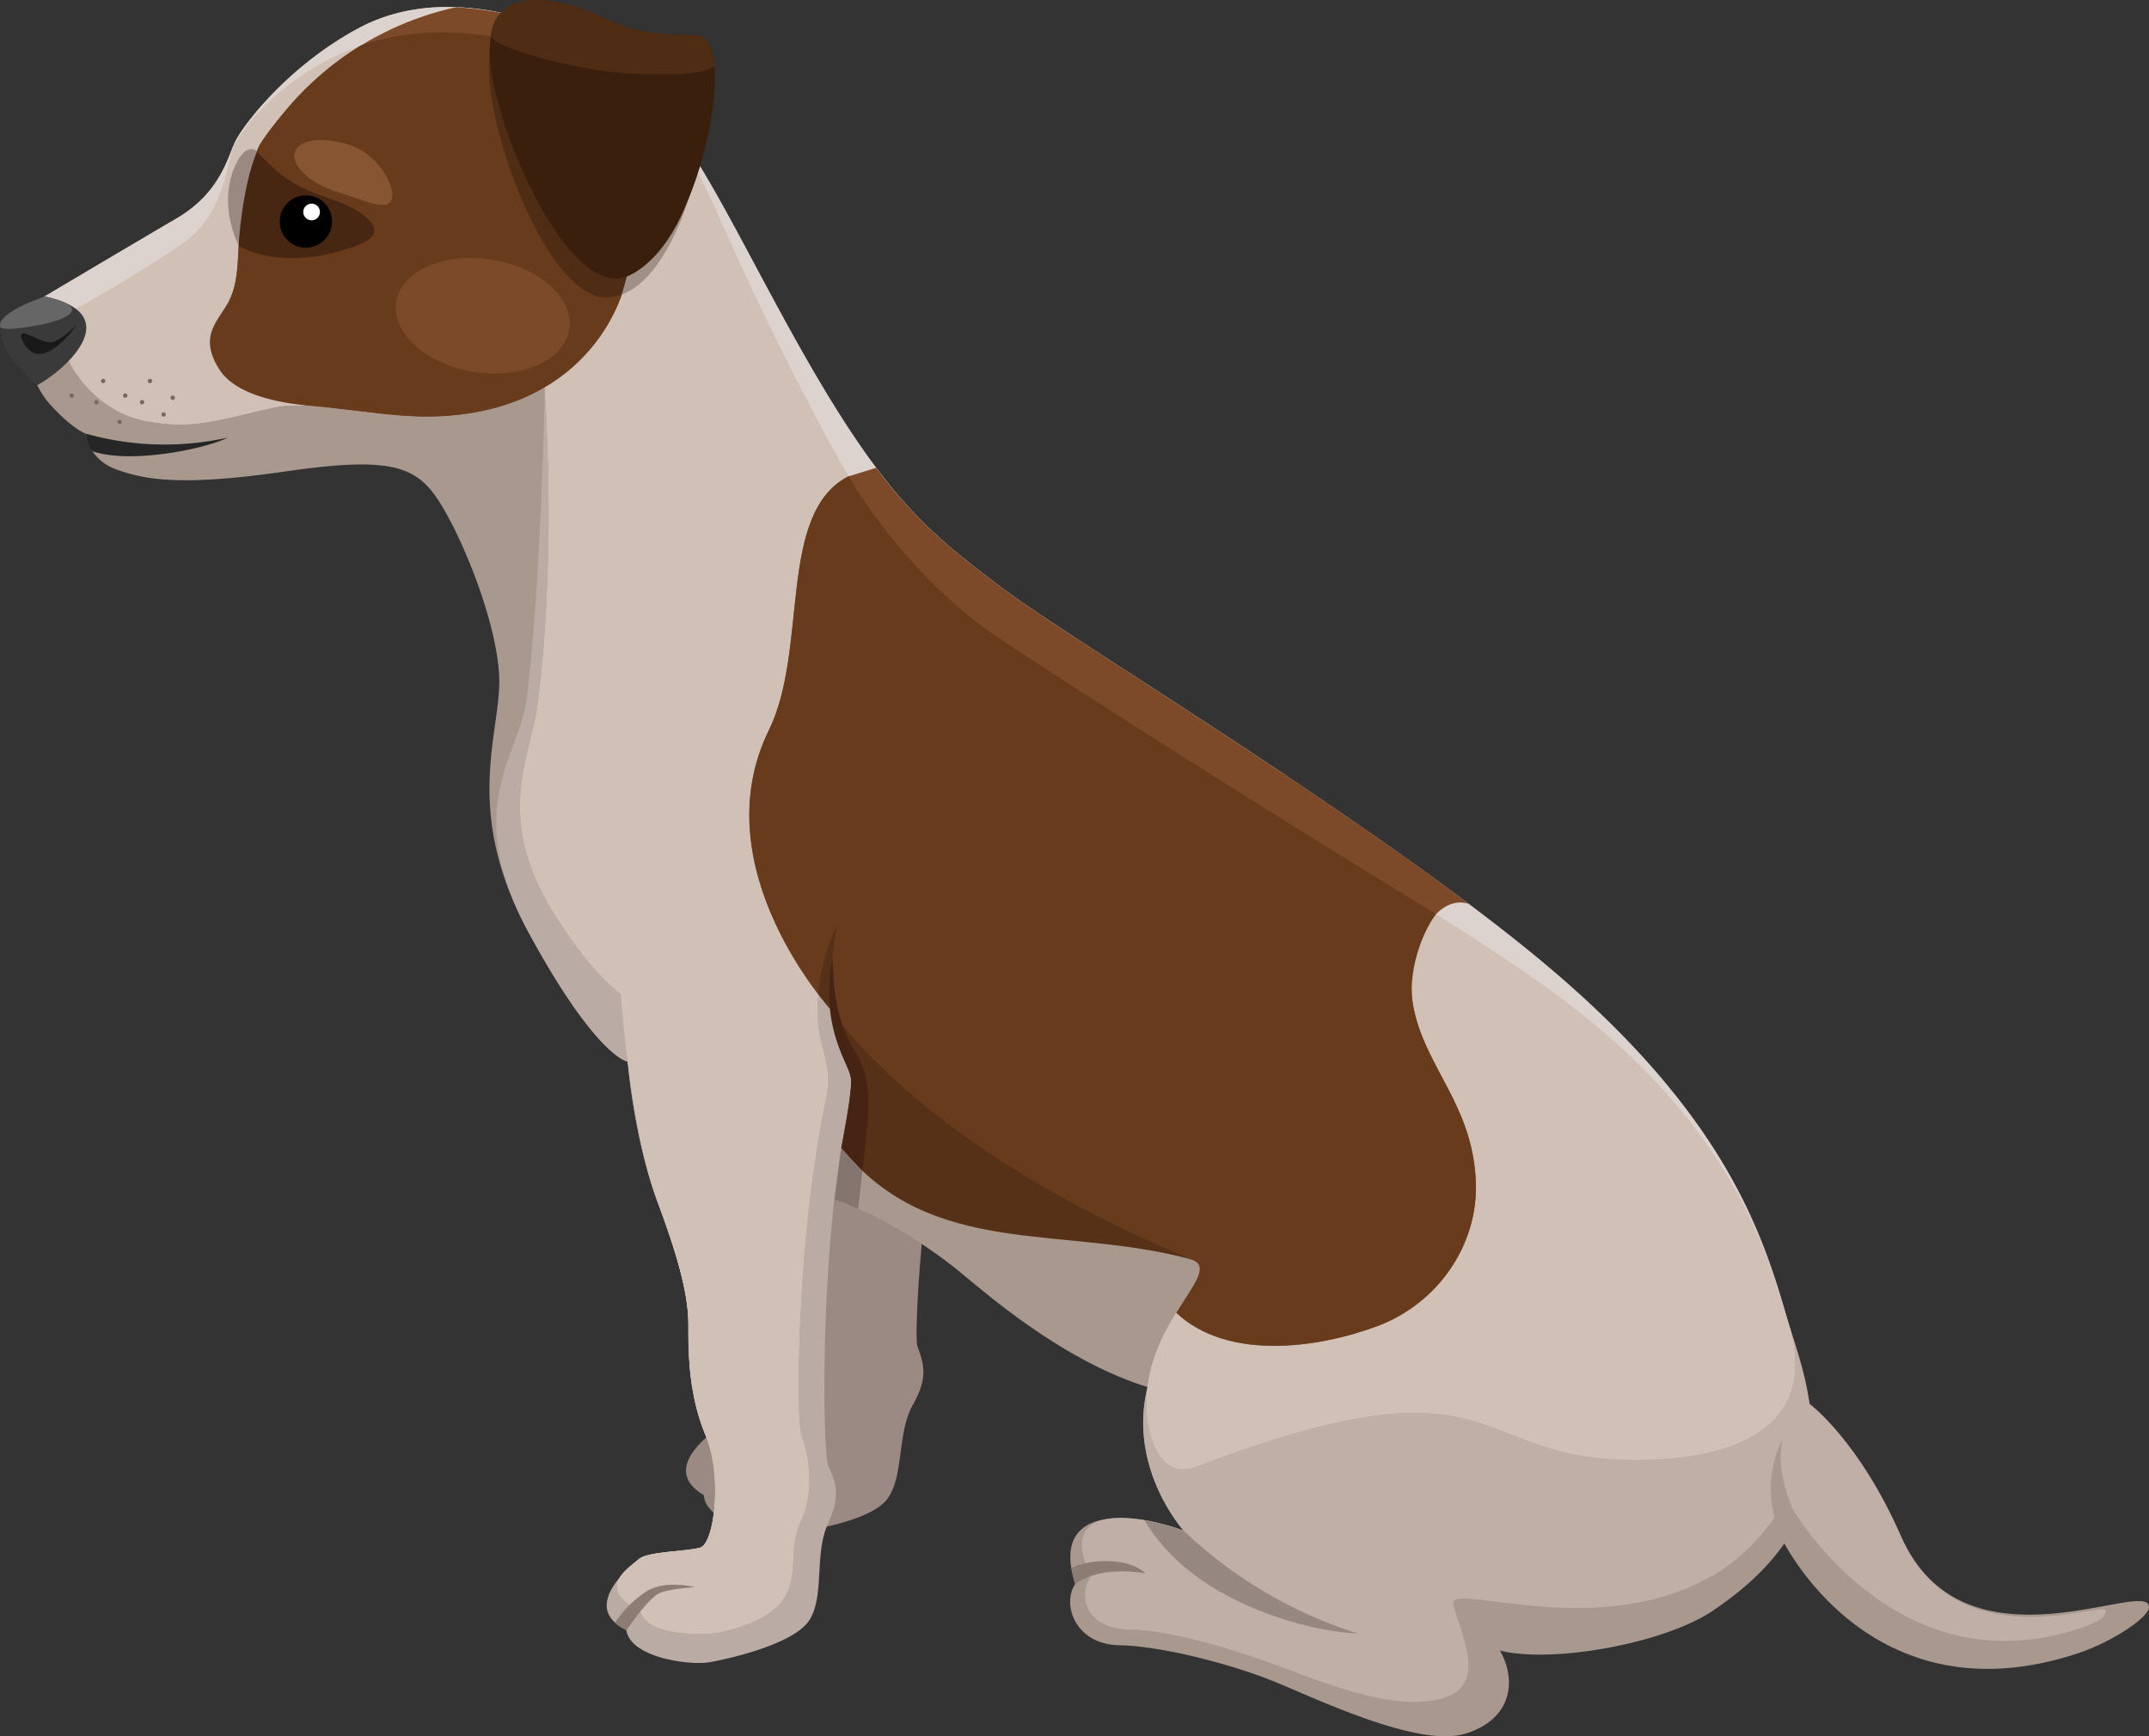 <svg xmlns="http://www.w3.org/2000/svg" width="500" height="404.07" viewBox="0 0 500 404.07">
  <rect x="0" y="0" width="500" height="404.07" fill="#333333" stroke="none"/>
  <defs>
    <style>
      .cls-1 {
        fill: #9b8a83;
      }

      .cls-2 {
        fill: #a8988e;
      }

      .cls-3 {
        fill: #bfafa6;
      }

      .cls-4 {
        fill: #baaba4;
      }

      .cls-5 {
        fill: #ddd3ce;
      }

      .cls-6 {
        fill: #d1c0b6;
      }

      .cls-7 {
        fill: #7c4a28;
      }

      .cls-8 {
        fill: #683b1c;
      }

      .cls-9 {
        fill: #472712;
      }

      .cls-10 {
        fill: #3a3a3a;
      }

      .cls-11 {
        fill: #666;
      }

      .cls-12 {
        fill: #262626;
      }

      .cls-13 {
        fill: #875532;
      }

      .cls-14 {
        fill: #4f2c14;
      }

      .cls-15 {
        fill: #3a1f0d;
      }

      .cls-16 {
        fill: #968780;
      }

      .cls-17 {
        fill: #8c7c73;
      }

      .cls-18 {
        fill: #fff;
      }

      .cls-19 {
        fill: #998981;
      }

      .cls-20 {
        fill: #563017;
      }

      .cls-21 {
        fill: #84756e;
      }

      .cls-22 {
        fill: #472313;
      }

      .cls-23 {
        fill: #191919;
      }

      .cls-24 {
        fill: #776862;
      }

      .cls-25 {
        fill: #a09087;
      }
    </style>
  </defs>
  <title>Dog</title>
  <g id="Слой_2" data-name="Слой 2">
    <g id="Lager_1" data-name="Lager 1">
      <g>
        <path class="cls-1" d="M220.15,249a141.36,141.36,0,0,0-18.27-9,127.14,127.14,0,0,0-26.55-7.21,109.82,109.82,0,0,0,3.2,16.27c4.34,15.06,5.46,22.94,5,29.26s-1.23,16.08,2.06,25.86.09,25.23-3.24,25.94-12.22-.07-14.47,1.59c-2.73,2-14.35,10.17-4.13,16.24.46,6.58,14.21,9.36,18.67,8.94s20.23-2.69,24.11-8.17,2.13-15.24,5.91-21.88,2.29-9.84,1-13.59C212.68,310.86,214.24,278.78,220.15,249Z"/>
        <path class="cls-2" d="M339.56,291.75c22.12-3.57-149.69-182.88-211.91-230.89-9.08-7-71.22-31.48-72.95-27.84s-3.45,11.9-13.63,17.85S3.69,73,3.69,73,6,87.68,11.32,93.73s8.64,7.2,8.64,7.2.43,5.9,7.2,8.35,15.41,3.89,39.31.43,30.23-1.44,35.56,6.77S115.37,144,116.13,157s-8.93,31,6.91,60.09,23,29.95,23,29.95,1.44,17.85,6.91,32.54,7.2,22.46,7.2,28.8a89.15,89.15,0,0,0,.88,14.36l9.39-.52c6.45-.34,13.59-1.4,20.26-1.1-.76-14.52-.89-33.2,1.14-42.69,12.38,3.46,25.05,12.38,30.81,17s23.88,21,44.35,27.36Z"/>
        <path class="cls-2" d="M415.47,305.9a277.64,277.64,0,0,1-63.86,18.77c-28.38,4.58-56.34-7-84.59-1.87-3.46,13.54,2.36,26.15,8.35,33.4-11.81-4.32-31.24-6.34-25.2,12.45-3.1,4.39-.29,14.07,10.38,14.24,9.42.15,26,4.31,36.61,8.72s33,15,43.58,11.9,12.48-11.9,8.25-19.39c12.29,3.07,38.47-1.69,49.72-9.4,11.42-7.83,28.41-22.27,22.08-49.34C419.36,319.3,417.67,312.76,415.47,305.9Z"/>
        <path class="cls-3" d="M415.47,305.9a277.64,277.64,0,0,1-63.86,18.77c-28.38,4.58-56.34-7-84.59-1.87-3.46,13.54,2.36,26.15,8.35,33.4-11.81-4.32-29.86-6.11-21.5,10.55-3.1,4.39-1.54,12.32,9.12,12.49,9.42.15,24.28,4.59,35,8.64,11.51,4.36,27,10.41,37.6,7.34s4.51-14.29,2.57-21.74c-1.57-6,33.69,9.44,61.48-7.5,11.82-7.21,23.47-24.6,21.16-40.58C419.9,319.2,417.67,312.76,415.47,305.9Z"/>
        <path class="cls-4" d="M227.24,266.88c3.15-4.1,59.3-70.95,72.48-86.08-29.25-19.56-56.88-36.67-66.48-43.92C216,123.82,205.69,116,185,78.9S155.3,17,129,6.72c-10.68-4.17-29.37-9-45.88,0S56.43,29.37,54.7,33s-3.45,11.9-13.63,17.85S7.57,70.65,7.57,70.65a57.82,57.82,0,0,0,8.48,13.27S21.4,95.75,34.35,98C44.74,99.9,50,97.91,63.55,94.81c12.85-2.95,37.9,8.73,63.22-4.72,0,0-.84,46.11-4.26,72.73-1.67,13-15.29,25.21.54,54.3s23,29.95,23,29.95,1.44,17.85,6.91,32.54,7.2,22.46,7.2,28.8,0,16.13,4,25.63,2,25.15-1.25,26.11-12.19.87-14.3,2.69c-2.57,2.22-13.53,11.24-2.88,16.51,1,6.53,14.88,8.25,19.29,7.49s20-4.22,23.42-10,1-15.36,4.22-22.27,1.53-10,0-13.63c-1.17-2.78-2.24-50.16,4.9-84.08,2-9.3-2.85-11.76-4-21.6C202.32,247.13,214.12,257.74,227.24,266.88Z"/>
        <path class="cls-5" d="M129,6.72c-10.68-4.17-29.37-9-45.88,0S56.43,29.37,54.7,33s-3.45,11.9-13.63,17.85S7.57,70.65,7.57,70.65a57.82,57.82,0,0,0,8.48,13.27S21.4,95.75,34.35,98C44.74,99.9,50,97.91,63.55,94.81c12.85-2.95,37.9,8.73,63.22-4.72,0,0,3,38.72-1.61,73.85-1.7,13-10.46,26.36,4.51,49.72,8.76,13.67,14.83,17.57,14.83,17.57s2,30.81,8.49,48.38c5.46,14.69,7.2,22.46,7.2,28.8s0,16.13,4,25.63,2,25.15-1.25,26.11-12.19.87-14.3,2.69c-2.57,2.22-10.23,6.79.43,12.06,1.3,5.47,13.17,5.46,16,5.22,3.26-.29,13.92-2.59,17.37-8.35s.67-11.15,3.93-18.06,1.53-16,0-19.66c-1.17-2.78-1.38-44.5,5.76-78.42,2-9.3-3.17-12.48-1.76-24.26,22.78,24.27,56.76,50.27,87,61.79,6.89,2.63-8.35,12.67-10.37,29.66-1.08,9.09,2.09,21.91,11.23,18.43,68.82-26.2,63.64-3.5,97.33-1.73,21.88,1.15,48.3-4.1,40.75-30.86-5.54-19.67-13.4-46.22-51.79-80s-114-78.71-131.31-91.76S205.69,116,185,78.9,155.3,17,129,6.72Z"/>
        <path class="cls-6" d="M124.92,10.8C114.1,7,83.84,10.68,83.84,10.68,66.07,16.85,55.52,30.6,54.13,34.6,52.8,38.42,52,50.11,42.49,56.66,29.17,65.85,12,75,12,75l4,9S21.4,95.75,34.35,98C44.74,99.9,50,97.91,63.55,94.81c12.85-2.95,37.9,8.73,63.22-4.72,0,0,3,38.72-1.61,73.85-1.7,13-10.46,26.36,4.51,49.72,8.76,13.67,14.83,17.57,14.83,17.57s2,30.81,8.49,48.38c5.46,14.69,7.2,22.46,7.2,28.8s0,16.13,4,25.63,2,25.15-1.25,26.11-12.19.87-14.3,2.69c-2.57,2.22-10.23,6.79.43,12.06,1.3,5.47,13.17,5.46,16,5.22,3.26-.29,13.92-2.59,17.37-8.35s.67-11.15,3.93-18.06,1.53-16,0-19.66c-1.17-2.78-1.38-44.5,5.76-78.42,2-9.3-3.17-12.48-1.76-24.26,22.78,24.27,56.76,50.27,87,61.79,6.89,2.63-8.35,12.67-10.37,29.66-1.08,9.09,2.09,21.91,11.23,18.43,68.82-26.2,63.64-3.5,97.33-1.73,21.88,1.15,48.3-4.1,40.75-30.86-5.54-19.67-15.21-49.49-56.88-79.14C315.11,197.94,250.32,167,230.16,151.18c-17-13.38-29.51-30.81-52.6-78.42C159,34.48,160.48,23.33,124.92,10.8Z"/>
        <path class="cls-7" d="M145.09,23.75c-5.22-13-16-20.3-38.89-22.09A71.78,71.78,0,0,0,66.23,26C60.55,32.82,60,34.6,60,34.6,53.5,50.61,57,61.36,53.76,69c-2.25,5.35-2.61,9.46.32,15.25,2.74,5.42,12.18,9.71,18.42,10.22,8.53.7,19.57,2.65,28.08,2.46,32.83-.72,44-23.21,45.56-34.2C147.89,50.33,149.89,35.69,145.09,23.75Z"/>
        <path class="cls-8" d="M145.09,23.75c-3.43-7.14-14.1-14.18-37-16-14.45-1.15-24.27,2.9-24.27,2.9A71.71,71.71,0,0,0,66.23,26C60.55,32.82,60,34.6,60,34.6,53.5,50.61,57,61.36,53.76,69c-2.25,5.35-8.08,8.58-2.71,17,4,6.27,15.2,7.94,21.44,8.45,8.53.7,19.57,2.65,28.08,2.46,32.83-.72,44-23.21,45.56-34.2C147.89,50.33,150.66,35.35,145.09,23.75Z"/>
        <path class="cls-9" d="M79.13,58.41c5.62-1.62,12.17-3.89,4.37-9.08-6.83-4.55-14.16-3.06-23.71-14.14a59,59,0,0,0-4.26,22S64,62.78,79.13,58.41Z"/>
        <path class="cls-7" d="M328.77,233.94c-2.22-12.35,4.87-26.23,13-23.59-40-30.07-94.28-62.68-108.57-73.48-11.14-8.42-19.38-14.68-29.38-28l-6.43,2c-16.67,8.58-9.22,40.16-18.51,59.07-15.84,32.25,14.69,65.37,14.69,65.37,18.33,26,55.94,47.27,83.79,57.88,4.07,1.55.41,5.7-3.68,12.34,11.87,11.15,32.72,8.31,46.66,3.14s23.63-18.7,23-33.69C342.66,257,331.33,248.22,328.77,233.94Z"/>
        <path class="cls-8" d="M328.77,233.94c-1.32-7.33,1.83-16.57,5.35-21.2,0,0-54.67-33.3-100.76-63.59-22.87-15-35.93-38.33-35.93-38.33-16.67,8.58-9.22,40.16-18.51,59.07-15.84,32.25,14.69,65.37,14.69,65.37,18.33,26,55.94,47.27,83.79,57.88,4.07,1.55.41,5.7-3.68,12.34,11.87,11.15,32.72,8.31,46.66,3.14s23.63-18.7,23-33.69C342.66,257,331.33,248.22,328.77,233.94Z"/>
        <path class="cls-10" d="M10.46,69S-.13,72.49,0,75.95s1.37,7.34,8.66,13.7C14.69,86.44,30,73.24,10.46,69Z"/>
        <path class="cls-11" d="M10.46,69S-.47,72.53,0,75.95c.15,1.06,4.68.52,9-.29C15.57,74.44,21.88,71.51,10.46,69Z"/>
        <path class="cls-12" d="M20,100.93a67.7,67.7,0,0,0,33,.91C47.41,104.62,30.08,108,21.5,105A7.23,7.23,0,0,1,20,100.93Z"/>
        <path class="cls-13" d="M91.16,46.27c-.93,3-5.53.67-12.47-1.52s-11-6.38-10.09-9.34S75.24,31.53,82.07,34C88,36.23,92.09,43.31,91.16,46.27Z"/>
        <path class="cls-14" d="M113.91,19c-.77-9.8,1.42-13.28,1.42-13.28,13,2.09,24.91,8.14,45,7.86,11.4-.16-1.13,55.16-19,55.65C128.37,69.61,115.2,35.57,113.91,19Z"/>
        <path class="cls-15" d="M114,13.69C113.65,8.55,114.31-2,128.7.33c13,2.09,13.13,8.12,33.23,7.84,11.4-.16-.77,56.13-18.6,56.63C130.31,65.16,114.84,28.65,114,13.69Z"/>
        <path class="cls-14" d="M145,17c10.87.66,18.33.53,21.23-1.63-.38-4.42-1.75-7.25-4.32-7.22-20.1.28-20.28-5.75-33.23-7.84-10.2-1.65-14.06,3.09-14.45,7.95C114,10.92,134.39,16.38,145,17Z"/>
        <path class="cls-16" d="M275.37,356.2a104.52,104.52,0,0,0,40.41,23.9c-7.68,0-37.55-5.72-49.47-26.34A52.12,52.12,0,0,1,275.37,356.2Z"/>
        <path class="cls-17" d="M250.18,368.66s4.82-4.39,16.34-2.52c-4.53-4.18-14.15-3-17.26-1.21C249.65,366.83,250.18,368.66,250.18,368.66Z"/>
        <path class="cls-17" d="M145.79,379.34s5-7.39,7.58-8.54,8.35-1.44,8.35-1.44-6.72-1.73-11.14.87a25.92,25.92,0,0,0-7.48,7.38A7,7,0,0,0,145.79,379.34Z"/>
        <circle cx="71.17" cy="51.55" r="6.09"/>
        <circle class="cls-18" cx="72.5" cy="49.33" r="1.94"/>
        <path class="cls-2" d="M414.36,357.67s20.27,43.43,69.35,27C490.89,382.31,500,376.5,500,374c0-7.1-43,16.85-57.71-16.51-9.79-22.27-21.2-30.7-21.2-30.7S406.39,338.25,414.36,357.67Z"/>
        <path class="cls-3" d="M417,351s23.25,40.82,64.72,28.62c7.26-2.14,8.21-3.53,8.21-4.75,0-2.66-34.7,12.17-47.68-17.39-9.78-22.27-21.2-30.7-21.2-30.7S409.08,331.57,417,351Z"/>
        <path class="cls-7" d="M132.43,76.77c-1.25,7.2-11.26,11.56-22.37,9.74S91,77.38,92.2,70.18s11.26-11.56,22.37-9.74S133.68,69.57,132.43,76.77Z"/>
        <path class="cls-19" d="M59.78,35.18s-1.87-1.76-4,1.44S51,47.39,55.52,57.17C55.5,57.64,56.11,44.28,59.78,35.18Z"/>
        <path class="cls-20" d="M190.39,231.35a44.44,44.44,0,0,1,4.39-16c-2.33,11.9-1.18,19.93-1.18,19.93Z"/>
        <path class="cls-20" d="M193.59,235.26s20.52,31.9,83.79,57.88c-30.33-8.25-60.66,0-81.63-26,.89-4.68,2.68-13.37,2.18-16.57C197.27,246.27,193.31,239.51,193.59,235.26Z"/>
        <path class="cls-21" d="M194.17,279.16s1.25-9.86,1.59-12c1,1.21,4.9,5.31,4.9,5.31l-1,8.79S195.9,279.76,194.17,279.16Z"/>
        <path class="cls-22" d="M195.76,267.16s2.3-12,2.3-15.63-7.5-11.3-4.39-28.66c.31,6.35.51,14.33,5.4,22.11,4.53,7.2,2.88,15.41,1.59,27.49Z"/>
        <path class="cls-23" d="M17.95,75.49s-4.32,4.32-6.33,4.22S6,77.22,5.18,77.61s.38,3,2.11,4.22S12.79,82.6,17.95,75.49Z"/>
        <circle class="cls-24" cx="16.7" cy="92.06" r="0.51"/>
        <circle class="cls-24" cx="24.01" cy="88.66" r="0.51"/>
        <circle class="cls-24" cx="27.82" cy="98.19" r="0.51"/>
        <circle class="cls-24" cx="22.44" cy="93.59" r="0.51"/>
        <circle class="cls-24" cx="29.14" cy="92.06" r="0.51"/>
        <circle class="cls-24" cx="34.89" cy="88.66" r="0.51"/>
        <circle class="cls-24" cx="33.05" cy="93.59" r="0.51"/>
        <circle class="cls-24" cx="40.18" cy="92.57" r="0.51"/>
        <circle class="cls-24" cx="38.07" cy="96.47" r="0.51"/>
        <path class="cls-25" d="M144.65,68.54s.72-2.34,1.2-4.19c2.55-1,9.5-5.1,14.43-18.28C160.28,46.08,154.92,64.8,144.65,68.54Z"/>
      </g>
    </g>
  </g>
</svg>
